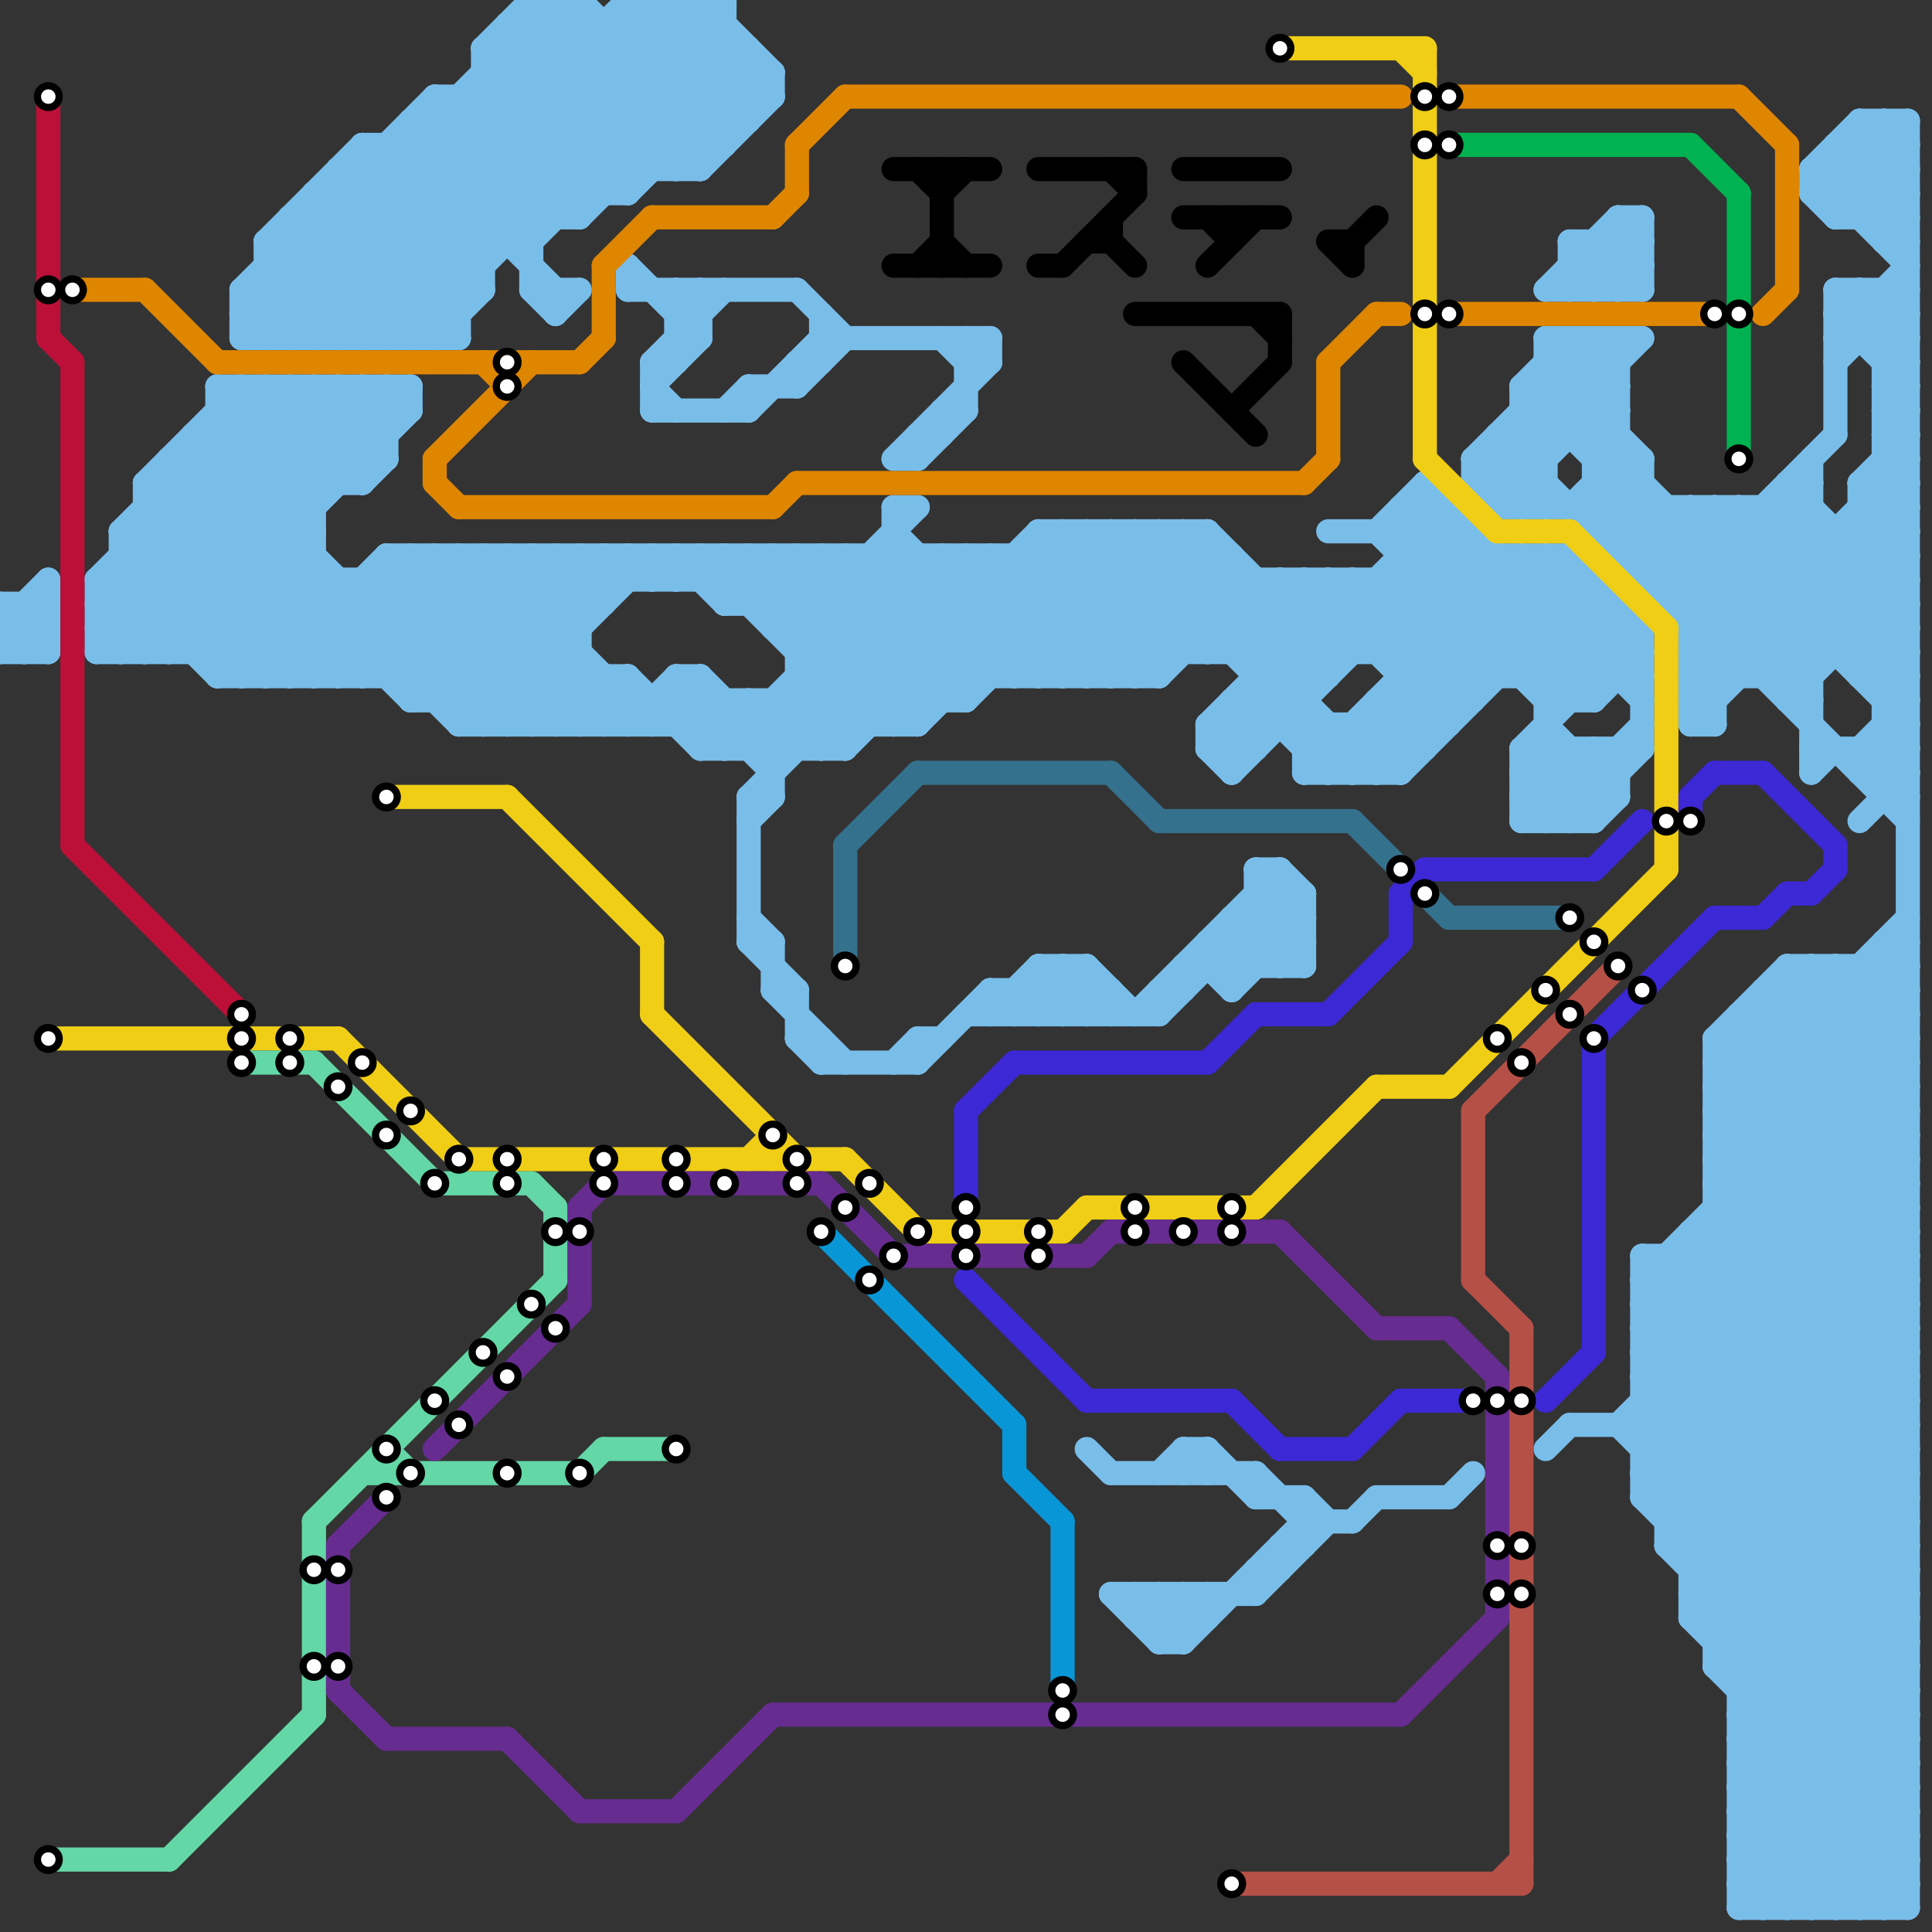
<svg version="1.1" xmlns="http://www.w3.org/2000/svg" viewBox="0 0 80 80">
<rect x="0" y="0" width="80" height="80" fill="#333333" stroke="none"/>
<style>text { font: 1px Helvetica; font-weight: 600; white-space: pre; dominant-baseline: central; } line { stroke-width: 1; fill: none; stroke-linecap: round; stroke-linejoin: round; } .c0 { stroke: #79bde9 } .c1 { stroke: #df8600 } .c2 { stroke: #bd1038 } .c3 { stroke: #f0ce15 } .c4 { stroke: #63d7a6 } .c5 { stroke: #662c90 } .c6 { stroke: #0896d7 } .c7 { stroke: #34718d } .c8 { stroke: #000000 } .c9 { stroke: #3c28d4 } .c10 { stroke: #b55047 } .c11 { stroke: #00b251 }</style><defs><g id="wm-xf"><circle r="1.2" fill="#000"/><circle r="0.9" fill="#fff"/><circle r="0.6" fill="#000"/><circle r="0.3" fill="#fff"/></g><g id="wm"><circle r="0.6" fill="#000"/><circle r="0.3" fill="#fff"/></g></defs><line class="c0" x1="77" y1="20" x2="79" y2="18"/><line class="c0" x1="28" y1="29" x2="30" y2="31"/><line class="c0" x1="69" y1="21" x2="69" y2="25"/><line class="c0" x1="49" y1="22" x2="55" y2="28"/><line class="c0" x1="77" y1="28" x2="79" y2="28"/><line class="c0" x1="46" y1="28" x2="51" y2="23"/><line class="c0" x1="71" y1="46" x2="79" y2="54"/><line class="c0" x1="18" y1="5" x2="22" y2="9"/><line class="c0" x1="62" y1="23" x2="62" y2="28"/><line class="c0" x1="32" y1="26" x2="35" y2="23"/><line class="c0" x1="71" y1="48" x2="79" y2="56"/><line class="c0" x1="77" y1="22" x2="79" y2="24"/><line class="c0" x1="70" y1="66" x2="79" y2="57"/><line class="c0" x1="1" y1="27" x2="2" y2="26"/><line class="c0" x1="78" y1="18" x2="79" y2="17"/><line class="c0" x1="62" y1="18" x2="72" y2="28"/><line class="c0" x1="70" y1="66" x2="79" y2="66"/><line class="c0" x1="69" y1="25" x2="79" y2="25"/><line class="c0" x1="64" y1="34" x2="68" y2="30"/><line class="c0" x1="14" y1="8" x2="19" y2="13"/><line class="c0" x1="22" y1="1" x2="28" y2="7"/><line class="c0" x1="58" y1="21" x2="58" y2="32"/><line class="c0" x1="70" y1="30" x2="71" y2="30"/><line class="c0" x1="31" y1="29" x2="33" y2="31"/><line class="c0" x1="31" y1="39" x2="33" y2="41"/><line class="c0" x1="10" y1="12" x2="20" y2="12"/><line class="c0" x1="67" y1="10" x2="68" y2="11"/><line class="c0" x1="51" y1="39" x2="52" y2="40"/><line class="c0" x1="48" y1="68" x2="50" y2="66"/><line class="c0" x1="57" y1="29" x2="61" y2="29"/><line class="c0" x1="46" y1="22" x2="56" y2="32"/><line class="c0" x1="64" y1="16" x2="75" y2="27"/><line class="c0" x1="31" y1="33" x2="31" y2="39"/><line class="c0" x1="68" y1="62" x2="79" y2="73"/><line class="c0" x1="5" y1="23" x2="10" y2="28"/><line class="c0" x1="45" y1="60" x2="46" y2="61"/><line class="c0" x1="24" y1="0" x2="24" y2="9"/><line class="c0" x1="67" y1="23" x2="79" y2="23"/><line class="c0" x1="12" y1="16" x2="15" y2="19"/><line class="c0" x1="77" y1="12" x2="79" y2="14"/><line class="c0" x1="0" y1="25" x2="2" y2="25"/><line class="c0" x1="26" y1="8" x2="31" y2="3"/><line class="c0" x1="74" y1="28" x2="79" y2="23"/><line class="c0" x1="52" y1="65" x2="52" y2="66"/><line class="c0" x1="71" y1="69" x2="79" y2="77"/><line class="c0" x1="19" y1="30" x2="26" y2="23"/><line class="c0" x1="41" y1="41" x2="46" y2="41"/><line class="c0" x1="73" y1="28" x2="79" y2="22"/><line class="c0" x1="58" y1="23" x2="65" y2="23"/><line class="c0" x1="52" y1="62" x2="54" y2="62"/><line class="c0" x1="74" y1="20" x2="74" y2="29"/><line class="c0" x1="77" y1="79" x2="79" y2="77"/><line class="c0" x1="72" y1="75" x2="76" y2="79"/><line class="c0" x1="66" y1="24" x2="66" y2="29"/><line class="c0" x1="12" y1="14" x2="26" y2="0"/><line class="c0" x1="45" y1="40" x2="47" y2="42"/><line class="c0" x1="76" y1="14" x2="79" y2="11"/><line class="c0" x1="71" y1="43" x2="79" y2="43"/><line class="c0" x1="71" y1="45" x2="79" y2="45"/><line class="c0" x1="63" y1="16" x2="75" y2="28"/><line class="c0" x1="14" y1="14" x2="28" y2="0"/><line class="c0" x1="33" y1="43" x2="34" y2="44"/><line class="c0" x1="40" y1="14" x2="40" y2="17"/><line class="c0" x1="43" y1="40" x2="45" y2="40"/><line class="c0" x1="66" y1="20" x2="75" y2="29"/><line class="c0" x1="65" y1="10" x2="65" y2="12"/><line class="c0" x1="40" y1="29" x2="47" y2="22"/><line class="c0" x1="68" y1="56" x2="79" y2="56"/><line class="c0" x1="74" y1="20" x2="75" y2="20"/><line class="c0" x1="28" y1="0" x2="28" y2="7"/><line class="c0" x1="68" y1="58" x2="79" y2="58"/><line class="c0" x1="51" y1="31" x2="60" y2="22"/><line class="c0" x1="66" y1="34" x2="67" y2="33"/><line class="c0" x1="13" y1="14" x2="27" y2="0"/><line class="c0" x1="9" y1="18" x2="13" y2="22"/><line class="c0" x1="77" y1="31" x2="79" y2="33"/><line class="c0" x1="39" y1="17" x2="40" y2="17"/><line class="c0" x1="78" y1="29" x2="79" y2="28"/><line class="c0" x1="50" y1="22" x2="55" y2="27"/><line class="c0" x1="27" y1="24" x2="28" y2="23"/><line class="c0" x1="71" y1="43" x2="74" y2="40"/><line class="c0" x1="22" y1="23" x2="24" y2="25"/><line class="c0" x1="37" y1="19" x2="38" y2="19"/><line class="c0" x1="78" y1="10" x2="79" y2="9"/><line class="c0" x1="37" y1="21" x2="38" y2="21"/><line class="c0" x1="10" y1="16" x2="10" y2="28"/><line class="c0" x1="68" y1="61" x2="79" y2="50"/><line class="c0" x1="63" y1="33" x2="67" y2="33"/><line class="c0" x1="57" y1="62" x2="60" y2="62"/><line class="c0" x1="52" y1="28" x2="55" y2="28"/><line class="c0" x1="47" y1="67" x2="50" y2="67"/><line class="c0" x1="17" y1="5" x2="22" y2="10"/><line class="c0" x1="38" y1="43" x2="39" y2="43"/><line class="c0" x1="73" y1="79" x2="79" y2="73"/><line class="c0" x1="66" y1="21" x2="68" y2="19"/><line class="c0" x1="36" y1="23" x2="41" y2="28"/><line class="c0" x1="34" y1="23" x2="40" y2="29"/><line class="c0" x1="46" y1="61" x2="52" y2="61"/><line class="c0" x1="72" y1="70" x2="79" y2="63"/><line class="c0" x1="28" y1="28" x2="29" y2="28"/><line class="c0" x1="53" y1="64" x2="53" y2="65"/><line class="c0" x1="76" y1="12" x2="79" y2="15"/><line class="c0" x1="73" y1="42" x2="79" y2="48"/><line class="c0" x1="64" y1="15" x2="68" y2="19"/><line class="c0" x1="52" y1="29" x2="55" y2="32"/><line class="c0" x1="32" y1="29" x2="34" y2="31"/><line class="c0" x1="4" y1="25" x2="6" y2="27"/><line class="c0" x1="6" y1="20" x2="14" y2="28"/><line class="c0" x1="63" y1="17" x2="64" y2="18"/><line class="c0" x1="12" y1="9" x2="17" y2="14"/><line class="c0" x1="71" y1="47" x2="79" y2="55"/><line class="c0" x1="23" y1="23" x2="23" y2="30"/><line class="c0" x1="61" y1="19" x2="66" y2="14"/><line class="c0" x1="6" y1="20" x2="15" y2="20"/><line class="c0" x1="53" y1="36" x2="54" y2="37"/><line class="c0" x1="71" y1="49" x2="79" y2="57"/><line class="c0" x1="16" y1="28" x2="21" y2="23"/><line class="c0" x1="61" y1="20" x2="62" y2="21"/><line class="c0" x1="45" y1="22" x2="50" y2="27"/><line class="c0" x1="14" y1="7" x2="19" y2="12"/><line class="c0" x1="20" y1="3" x2="32" y2="3"/><line class="c0" x1="43" y1="28" x2="49" y2="22"/><line class="c0" x1="18" y1="4" x2="23" y2="9"/><line class="c0" x1="24" y1="30" x2="26" y2="28"/><line class="c0" x1="26" y1="11" x2="29" y2="14"/><line class="c0" x1="26" y1="0" x2="26" y2="8"/><line class="c0" x1="70" y1="51" x2="70" y2="67"/><line class="c0" x1="29" y1="28" x2="32" y2="31"/><line class="c0" x1="72" y1="71" x2="79" y2="71"/><line class="c0" x1="67" y1="9" x2="68" y2="10"/><line class="c0" x1="72" y1="73" x2="79" y2="73"/><line class="c0" x1="13" y1="9" x2="18" y2="14"/><line class="c0" x1="52" y1="36" x2="52" y2="40"/><line class="c0" x1="4" y1="25" x2="13" y2="16"/><line class="c0" x1="63" y1="34" x2="66" y2="31"/><line class="c0" x1="17" y1="28" x2="22" y2="23"/><line class="c0" x1="68" y1="61" x2="79" y2="72"/><line class="c0" x1="11" y1="28" x2="16" y2="23"/><line class="c0" x1="75" y1="7" x2="79" y2="7"/><line class="c0" x1="37" y1="19" x2="41" y2="15"/><line class="c0" x1="68" y1="55" x2="79" y2="66"/><line class="c0" x1="19" y1="4" x2="24" y2="9"/><line class="c0" x1="48" y1="68" x2="49" y2="68"/><line class="c0" x1="15" y1="14" x2="29" y2="0"/><line class="c0" x1="65" y1="14" x2="67" y2="16"/><line class="c0" x1="66" y1="31" x2="66" y2="34"/><line class="c0" x1="52" y1="37" x2="54" y2="39"/><line class="c0" x1="64" y1="23" x2="68" y2="27"/><line class="c0" x1="29" y1="0" x2="29" y2="7"/><line class="c0" x1="75" y1="8" x2="78" y2="5"/><line class="c0" x1="15" y1="24" x2="15" y2="28"/><line class="c0" x1="42" y1="41" x2="42" y2="42"/><line class="c0" x1="13" y1="16" x2="16" y2="19"/><line class="c0" x1="47" y1="42" x2="53" y2="36"/><line class="c0" x1="44" y1="42" x2="45" y2="41"/><line class="c0" x1="69" y1="24" x2="72" y2="21"/><line class="c0" x1="27" y1="15" x2="30" y2="12"/><line class="c0" x1="33" y1="27" x2="68" y2="27"/><line class="c0" x1="76" y1="15" x2="79" y2="12"/><line class="c0" x1="77" y1="28" x2="79" y2="26"/><line class="c0" x1="44" y1="22" x2="44" y2="28"/><line class="c0" x1="56" y1="32" x2="68" y2="20"/><line class="c0" x1="71" y1="44" x2="79" y2="44"/><line class="c0" x1="63" y1="16" x2="63" y2="21"/><line class="c0" x1="50" y1="30" x2="50" y2="31"/><line class="c0" x1="49" y1="61" x2="50" y2="60"/><line class="c0" x1="9" y1="17" x2="13" y2="21"/><line class="c0" x1="49" y1="60" x2="49" y2="61"/><line class="c0" x1="19" y1="23" x2="19" y2="30"/><line class="c0" x1="78" y1="28" x2="79" y2="27"/><line class="c0" x1="64" y1="23" x2="64" y2="34"/><line class="c0" x1="45" y1="22" x2="45" y2="28"/><line class="c0" x1="78" y1="79" x2="79" y2="78"/><line class="c0" x1="48" y1="41" x2="49" y2="41"/><line class="c0" x1="75" y1="40" x2="75" y2="79"/><line class="c0" x1="58" y1="21" x2="60" y2="21"/><line class="c0" x1="1" y1="25" x2="1" y2="27"/><line class="c0" x1="42" y1="23" x2="47" y2="28"/><line class="c0" x1="38" y1="18" x2="38" y2="19"/><line class="c0" x1="44" y1="40" x2="44" y2="42"/><line class="c0" x1="16" y1="24" x2="22" y2="30"/><line class="c0" x1="28" y1="7" x2="32" y2="3"/><line class="c0" x1="72" y1="76" x2="79" y2="69"/><line class="c0" x1="76" y1="40" x2="79" y2="43"/><line class="c0" x1="49" y1="22" x2="49" y2="27"/><line class="c0" x1="72" y1="78" x2="79" y2="71"/><line class="c0" x1="77" y1="27" x2="79" y2="25"/><line class="c0" x1="5" y1="27" x2="16" y2="16"/><line class="c0" x1="73" y1="41" x2="79" y2="47"/><line class="c0" x1="37" y1="23" x2="42" y2="28"/><line class="c0" x1="29" y1="0" x2="32" y2="3"/><line class="c0" x1="22" y1="0" x2="29" y2="7"/><line class="c0" x1="69" y1="52" x2="69" y2="64"/><line class="c0" x1="50" y1="22" x2="50" y2="27"/><line class="c0" x1="72" y1="21" x2="72" y2="28"/><line class="c0" x1="6" y1="20" x2="10" y2="16"/><line class="c0" x1="31" y1="39" x2="32" y2="39"/><line class="c0" x1="53" y1="36" x2="53" y2="40"/><line class="c0" x1="42" y1="28" x2="48" y2="22"/><line class="c0" x1="63" y1="18" x2="64" y2="19"/><line class="c0" x1="27" y1="30" x2="29" y2="28"/><line class="c0" x1="31" y1="25" x2="33" y2="23"/><line class="c0" x1="54" y1="62" x2="55" y2="63"/><line class="c0" x1="70" y1="67" x2="79" y2="76"/><line class="c0" x1="5" y1="22" x2="11" y2="16"/><line class="c0" x1="77" y1="20" x2="77" y2="28"/><line class="c0" x1="11" y1="10" x2="22" y2="10"/><line class="c0" x1="18" y1="4" x2="18" y2="14"/><line class="c0" x1="70" y1="27" x2="79" y2="27"/><line class="c0" x1="25" y1="23" x2="26" y2="24"/><line class="c0" x1="44" y1="28" x2="50" y2="22"/><line class="c0" x1="50" y1="39" x2="50" y2="40"/><line class="c0" x1="78" y1="17" x2="79" y2="16"/><line class="c0" x1="54" y1="37" x2="54" y2="40"/><line class="c0" x1="78" y1="15" x2="79" y2="15"/><line class="c0" x1="6" y1="20" x2="6" y2="27"/><line class="c0" x1="29" y1="23" x2="29" y2="24"/><line class="c0" x1="14" y1="28" x2="19" y2="23"/><line class="c0" x1="63" y1="23" x2="68" y2="28"/><line class="c0" x1="71" y1="67" x2="79" y2="59"/><line class="c0" x1="72" y1="72" x2="79" y2="72"/><line class="c0" x1="32" y1="25" x2="34" y2="23"/><line class="c0" x1="71" y1="69" x2="79" y2="61"/><line class="c0" x1="72" y1="74" x2="79" y2="74"/><line class="c0" x1="69" y1="64" x2="79" y2="64"/><line class="c0" x1="5" y1="23" x2="13" y2="23"/><line class="c0" x1="65" y1="14" x2="65" y2="18"/><line class="c0" x1="67" y1="9" x2="67" y2="12"/><line class="c0" x1="22" y1="30" x2="24" y2="28"/><line class="c0" x1="30" y1="29" x2="30" y2="31"/><line class="c0" x1="47" y1="66" x2="49" y2="68"/><line class="c0" x1="25" y1="28" x2="25" y2="30"/><line class="c0" x1="15" y1="6" x2="15" y2="14"/><line class="c0" x1="49" y1="66" x2="50" y2="67"/><line class="c0" x1="70" y1="27" x2="71" y2="28"/><line class="c0" x1="68" y1="52" x2="79" y2="63"/><line class="c0" x1="77" y1="21" x2="79" y2="23"/><line class="c0" x1="45" y1="42" x2="46" y2="41"/><line class="c0" x1="67" y1="31" x2="67" y2="33"/><line class="c0" x1="58" y1="27" x2="62" y2="23"/><line class="c0" x1="63" y1="21" x2="64" y2="20"/><line class="c0" x1="68" y1="54" x2="79" y2="65"/><line class="c0" x1="78" y1="31" x2="79" y2="32"/><line class="c0" x1="17" y1="14" x2="30" y2="1"/><line class="c0" x1="49" y1="40" x2="49" y2="41"/><line class="c0" x1="53" y1="40" x2="54" y2="39"/><line class="c0" x1="11" y1="11" x2="14" y2="14"/><line class="c0" x1="12" y1="9" x2="12" y2="14"/><line class="c0" x1="32" y1="26" x2="68" y2="26"/><line class="c0" x1="68" y1="52" x2="68" y2="62"/><line class="c0" x1="65" y1="21" x2="67" y2="19"/><line class="c0" x1="33" y1="12" x2="35" y2="14"/><line class="c0" x1="22" y1="12" x2="23" y2="13"/><line class="c0" x1="47" y1="22" x2="47" y2="28"/><line class="c0" x1="79" y1="5" x2="79" y2="79"/><line class="c0" x1="26" y1="23" x2="26" y2="24"/><line class="c0" x1="71" y1="50" x2="79" y2="50"/><line class="c0" x1="78" y1="16" x2="79" y2="17"/><line class="c0" x1="50" y1="60" x2="50" y2="61"/><line class="c0" x1="6" y1="21" x2="13" y2="21"/><line class="c0" x1="70" y1="26" x2="79" y2="26"/><line class="c0" x1="20" y1="23" x2="20" y2="30"/><line class="c0" x1="77" y1="32" x2="79" y2="32"/><line class="c0" x1="73" y1="41" x2="73" y2="79"/><line class="c0" x1="22" y1="23" x2="22" y2="30"/><line class="c0" x1="54" y1="24" x2="54" y2="32"/><line class="c0" x1="65" y1="59" x2="79" y2="59"/><line class="c0" x1="48" y1="22" x2="48" y2="28"/><line class="c0" x1="64" y1="14" x2="64" y2="21"/><line class="c0" x1="66" y1="10" x2="68" y2="12"/><line class="c0" x1="61" y1="20" x2="64" y2="20"/><line class="c0" x1="10" y1="28" x2="14" y2="24"/><line class="c0" x1="73" y1="21" x2="79" y2="27"/><line class="c0" x1="55" y1="30" x2="55" y2="32"/><line class="c0" x1="54" y1="32" x2="63" y2="23"/><line class="c0" x1="50" y1="30" x2="60" y2="30"/><line class="c0" x1="0" y1="26" x2="2" y2="24"/><line class="c0" x1="64" y1="12" x2="68" y2="12"/><line class="c0" x1="68" y1="55" x2="79" y2="55"/><line class="c0" x1="4" y1="26" x2="24" y2="26"/><line class="c0" x1="64" y1="14" x2="68" y2="14"/><line class="c0" x1="38" y1="23" x2="38" y2="30"/><line class="c0" x1="62" y1="18" x2="67" y2="18"/><line class="c0" x1="76" y1="12" x2="76" y2="18"/><line class="c0" x1="26" y1="1" x2="30" y2="5"/><line class="c0" x1="23" y1="0" x2="29" y2="6"/><line class="c0" x1="72" y1="75" x2="79" y2="68"/><line class="c0" x1="72" y1="77" x2="79" y2="70"/><line class="c0" x1="0" y1="27" x2="2" y2="27"/><line class="c0" x1="24" y1="9" x2="31" y2="2"/><line class="c0" x1="72" y1="79" x2="79" y2="72"/><line class="c0" x1="30" y1="23" x2="37" y2="30"/><line class="c0" x1="77" y1="5" x2="79" y2="5"/><line class="c0" x1="17" y1="6" x2="23" y2="12"/><line class="c0" x1="19" y1="4" x2="19" y2="14"/><line class="c0" x1="28" y1="28" x2="32" y2="32"/><line class="c0" x1="72" y1="42" x2="79" y2="42"/><line class="c0" x1="71" y1="45" x2="76" y2="40"/><line class="c0" x1="69" y1="62" x2="79" y2="52"/><line class="c0" x1="69" y1="64" x2="79" y2="54"/><line class="c0" x1="39" y1="17" x2="39" y2="18"/><line class="c0" x1="46" y1="22" x2="46" y2="28"/><line class="c0" x1="35" y1="31" x2="44" y2="22"/><line class="c0" x1="9" y1="17" x2="17" y2="17"/><line class="c0" x1="65" y1="10" x2="68" y2="10"/><line class="c0" x1="50" y1="31" x2="67" y2="14"/><line class="c0" x1="56" y1="24" x2="56" y2="27"/><line class="c0" x1="67" y1="22" x2="68" y2="21"/><line class="c0" x1="68" y1="60" x2="79" y2="49"/><line class="c0" x1="29" y1="30" x2="30" y2="29"/><line class="c0" x1="42" y1="23" x2="42" y2="28"/><line class="c0" x1="31" y1="29" x2="31" y2="31"/><line class="c0" x1="70" y1="66" x2="79" y2="75"/><line class="c0" x1="64" y1="14" x2="67" y2="17"/><line class="c0" x1="48" y1="61" x2="49" y2="60"/><line class="c0" x1="28" y1="28" x2="28" y2="30"/><line class="c0" x1="57" y1="24" x2="57" y2="27"/><line class="c0" x1="11" y1="11" x2="20" y2="11"/><line class="c0" x1="78" y1="16" x2="79" y2="16"/><line class="c0" x1="38" y1="43" x2="38" y2="44"/><line class="c0" x1="64" y1="28" x2="71" y2="21"/><line class="c0" x1="66" y1="19" x2="67" y2="18"/><line class="c0" x1="28" y1="14" x2="29" y2="14"/><line class="c0" x1="32" y1="39" x2="32" y2="41"/><line class="c0" x1="77" y1="12" x2="77" y2="14"/><line class="c0" x1="71" y1="68" x2="79" y2="60"/><line class="c0" x1="69" y1="63" x2="79" y2="63"/><line class="c0" x1="57" y1="22" x2="64" y2="29"/><line class="c0" x1="15" y1="6" x2="30" y2="6"/><line class="c0" x1="27" y1="23" x2="27" y2="24"/><line class="c0" x1="77" y1="20" x2="79" y2="22"/><line class="c0" x1="34" y1="23" x2="34" y2="31"/><line class="c0" x1="76" y1="22" x2="76" y2="27"/><line class="c0" x1="70" y1="64" x2="79" y2="55"/><line class="c0" x1="11" y1="12" x2="13" y2="14"/><line class="c0" x1="78" y1="30" x2="79" y2="31"/><line class="c0" x1="34" y1="31" x2="43" y2="22"/><line class="c0" x1="9" y1="16" x2="17" y2="16"/><line class="c0" x1="45" y1="40" x2="45" y2="42"/><line class="c0" x1="51" y1="29" x2="54" y2="29"/><line class="c0" x1="74" y1="41" x2="79" y2="46"/><line class="c0" x1="58" y1="28" x2="68" y2="28"/><line class="c0" x1="63" y1="31" x2="68" y2="31"/><line class="c0" x1="17" y1="5" x2="31" y2="5"/><line class="c0" x1="52" y1="36" x2="54" y2="38"/><line class="c0" x1="4" y1="24" x2="4" y2="27"/><line class="c0" x1="13" y1="16" x2="13" y2="28"/><line class="c0" x1="63" y1="23" x2="63" y2="28"/><line class="c0" x1="16" y1="16" x2="17" y2="17"/><line class="c0" x1="63" y1="16" x2="65" y2="14"/><line class="c0" x1="64" y1="31" x2="66" y2="33"/><line class="c0" x1="52" y1="61" x2="52" y2="62"/><line class="c0" x1="61" y1="19" x2="64" y2="19"/><line class="c0" x1="77" y1="31" x2="77" y2="32"/><line class="c0" x1="28" y1="0" x2="32" y2="4"/><line class="c0" x1="75" y1="79" x2="79" y2="75"/><line class="c0" x1="76" y1="6" x2="79" y2="6"/><line class="c0" x1="27" y1="16" x2="29" y2="14"/><line class="c0" x1="0" y1="26" x2="1" y2="27"/><line class="c0" x1="31" y1="23" x2="38" y2="30"/><line class="c0" x1="74" y1="40" x2="79" y2="45"/><line class="c0" x1="17" y1="16" x2="17" y2="17"/><line class="c0" x1="38" y1="19" x2="40" y2="17"/><line class="c0" x1="56" y1="63" x2="57" y2="62"/><line class="c0" x1="55" y1="24" x2="55" y2="28"/><line class="c0" x1="68" y1="52" x2="79" y2="52"/><line class="c0" x1="69" y1="52" x2="79" y2="62"/><line class="c0" x1="68" y1="54" x2="79" y2="54"/><line class="c0" x1="70" y1="21" x2="70" y2="30"/><line class="c0" x1="74" y1="21" x2="79" y2="26"/><line class="c0" x1="56" y1="30" x2="58" y2="32"/><line class="c0" x1="21" y1="2" x2="26" y2="7"/><line class="c0" x1="47" y1="67" x2="48" y2="66"/><line class="c0" x1="59" y1="20" x2="68" y2="29"/><line class="c0" x1="62" y1="20" x2="68" y2="14"/><line class="c0" x1="74" y1="40" x2="74" y2="79"/><line class="c0" x1="7" y1="20" x2="15" y2="28"/><line class="c0" x1="26" y1="12" x2="33" y2="12"/><line class="c0" x1="76" y1="79" x2="79" y2="76"/><line class="c0" x1="58" y1="22" x2="65" y2="29"/><line class="c0" x1="44" y1="22" x2="49" y2="27"/><line class="c0" x1="51" y1="38" x2="54" y2="38"/><line class="c0" x1="10" y1="13" x2="11" y2="14"/><line class="c0" x1="76" y1="40" x2="76" y2="79"/><line class="c0" x1="18" y1="29" x2="24" y2="23"/><line class="c0" x1="69" y1="63" x2="79" y2="53"/><line class="c0" x1="68" y1="57" x2="79" y2="46"/><line class="c0" x1="65" y1="11" x2="68" y2="11"/><line class="c0" x1="68" y1="59" x2="79" y2="48"/><line class="c0" x1="13" y1="8" x2="26" y2="8"/><line class="c0" x1="43" y1="22" x2="50" y2="22"/><line class="c0" x1="49" y1="66" x2="49" y2="68"/><line class="c0" x1="74" y1="40" x2="79" y2="40"/><line class="c0" x1="63" y1="33" x2="65" y2="31"/><line class="c0" x1="72" y1="74" x2="77" y2="79"/><line class="c0" x1="33" y1="15" x2="33" y2="16"/><line class="c0" x1="74" y1="29" x2="75" y2="29"/><line class="c0" x1="77" y1="40" x2="77" y2="79"/><line class="c0" x1="39" y1="14" x2="40" y2="15"/><line class="c0" x1="19" y1="29" x2="25" y2="23"/><line class="c0" x1="68" y1="53" x2="79" y2="53"/><line class="c0" x1="68" y1="23" x2="70" y2="21"/><line class="c0" x1="68" y1="26" x2="68" y2="31"/><line class="c0" x1="77" y1="9" x2="79" y2="7"/><line class="c0" x1="57" y1="24" x2="61" y2="28"/><line class="c0" x1="72" y1="77" x2="74" y2="79"/><line class="c0" x1="75" y1="8" x2="76" y2="9"/><line class="c0" x1="30" y1="25" x2="32" y2="23"/><line class="c0" x1="60" y1="21" x2="60" y2="30"/><line class="c0" x1="10" y1="16" x2="14" y2="20"/><line class="c0" x1="32" y1="31" x2="40" y2="23"/><line class="c0" x1="41" y1="41" x2="42" y2="42"/><line class="c0" x1="78" y1="40" x2="79" y2="41"/><line class="c0" x1="72" y1="78" x2="73" y2="79"/><line class="c0" x1="55" y1="22" x2="61" y2="22"/><line class="c0" x1="33" y1="43" x2="34" y2="43"/><line class="c0" x1="52" y1="65" x2="53" y2="65"/><line class="c0" x1="71" y1="43" x2="79" y2="51"/><line class="c0" x1="71" y1="45" x2="79" y2="53"/><line class="c0" x1="10" y1="13" x2="19" y2="13"/><line class="c0" x1="70" y1="28" x2="75" y2="28"/><line class="c0" x1="49" y1="68" x2="54" y2="63"/><line class="c0" x1="30" y1="0" x2="30" y2="6"/><line class="c0" x1="4" y1="24" x2="7" y2="27"/><line class="c0" x1="50" y1="31" x2="51" y2="32"/><line class="c0" x1="34" y1="13" x2="34" y2="15"/><line class="c0" x1="20" y1="30" x2="27" y2="23"/><line class="c0" x1="48" y1="66" x2="49" y2="67"/><line class="c0" x1="74" y1="20" x2="79" y2="25"/><line class="c0" x1="5" y1="22" x2="13" y2="22"/><line class="c0" x1="25" y1="23" x2="25" y2="25"/><line class="c0" x1="54" y1="32" x2="58" y2="32"/><line class="c0" x1="16" y1="6" x2="16" y2="14"/><line class="c0" x1="68" y1="57" x2="79" y2="68"/><line class="c0" x1="68" y1="59" x2="79" y2="70"/><line class="c0" x1="5" y1="22" x2="5" y2="27"/><line class="c0" x1="28" y1="23" x2="30" y2="25"/><line class="c0" x1="51" y1="30" x2="52" y2="31"/><line class="c0" x1="58" y1="21" x2="66" y2="29"/><line class="c0" x1="68" y1="24" x2="79" y2="24"/><line class="c0" x1="21" y1="1" x2="21" y2="10"/><line class="c0" x1="26" y1="28" x2="26" y2="30"/><line class="c0" x1="8" y1="18" x2="20" y2="30"/><line class="c0" x1="16" y1="23" x2="51" y2="23"/><line class="c0" x1="21" y1="30" x2="24" y2="27"/><line class="c0" x1="22" y1="10" x2="30" y2="2"/><line class="c0" x1="16" y1="16" x2="16" y2="19"/><line class="c0" x1="65" y1="10" x2="67" y2="12"/><line class="c0" x1="4" y1="24" x2="12" y2="16"/><line class="c0" x1="76" y1="14" x2="79" y2="14"/><line class="c0" x1="8" y1="19" x2="19" y2="30"/><line class="c0" x1="26" y1="0" x2="30" y2="0"/><line class="c0" x1="9" y1="28" x2="26" y2="28"/><line class="c0" x1="7" y1="19" x2="7" y2="27"/><line class="c0" x1="71" y1="21" x2="71" y2="30"/><line class="c0" x1="75" y1="7" x2="79" y2="11"/><line class="c0" x1="13" y1="8" x2="13" y2="14"/><line class="c0" x1="52" y1="36" x2="53" y2="36"/><line class="c0" x1="54" y1="31" x2="55" y2="30"/><line class="c0" x1="61" y1="19" x2="63" y2="21"/><line class="c0" x1="26" y1="28" x2="29" y2="31"/><line class="c0" x1="76" y1="9" x2="79" y2="6"/><line class="c0" x1="47" y1="28" x2="51" y2="24"/><line class="c0" x1="68" y1="62" x2="79" y2="62"/><line class="c0" x1="66" y1="20" x2="68" y2="20"/><line class="c0" x1="26" y1="11" x2="26" y2="12"/><line class="c0" x1="68" y1="19" x2="68" y2="24"/><line class="c0" x1="60" y1="62" x2="61" y2="61"/><line class="c0" x1="49" y1="40" x2="54" y2="40"/><line class="c0" x1="10" y1="14" x2="24" y2="0"/><line class="c0" x1="25" y1="1" x2="25" y2="8"/><line class="c0" x1="77" y1="20" x2="79" y2="20"/><line class="c0" x1="66" y1="10" x2="66" y2="12"/><line class="c0" x1="17" y1="29" x2="23" y2="23"/><line class="c0" x1="2" y1="24" x2="2" y2="27"/><line class="c0" x1="58" y1="32" x2="69" y2="21"/><line class="c0" x1="48" y1="28" x2="52" y2="24"/><line class="c0" x1="40" y1="15" x2="41" y2="15"/><line class="c0" x1="71" y1="46" x2="79" y2="38"/><line class="c0" x1="71" y1="48" x2="79" y2="40"/><line class="c0" x1="63" y1="33" x2="64" y2="34"/><line class="c0" x1="67" y1="9" x2="68" y2="9"/><line class="c0" x1="38" y1="30" x2="46" y2="22"/><line class="c0" x1="11" y1="14" x2="24" y2="1"/><line class="c0" x1="11" y1="10" x2="11" y2="14"/><line class="c0" x1="78" y1="18" x2="79" y2="19"/><line class="c0" x1="50" y1="27" x2="53" y2="24"/><line class="c0" x1="29" y1="7" x2="32" y2="4"/><line class="c0" x1="71" y1="21" x2="79" y2="29"/><line class="c0" x1="20" y1="3" x2="25" y2="8"/><line class="c0" x1="58" y1="24" x2="62" y2="28"/><line class="c0" x1="65" y1="12" x2="68" y2="9"/><line class="c0" x1="68" y1="56" x2="79" y2="45"/><line class="c0" x1="57" y1="22" x2="59" y2="20"/><line class="c0" x1="76" y1="8" x2="79" y2="5"/><line class="c0" x1="48" y1="22" x2="54" y2="28"/><line class="c0" x1="4" y1="25" x2="25" y2="25"/><line class="c0" x1="58" y1="29" x2="59" y2="30"/><line class="c0" x1="75" y1="7" x2="75" y2="8"/><line class="c0" x1="68" y1="9" x2="68" y2="12"/><line class="c0" x1="14" y1="16" x2="14" y2="20"/><line class="c0" x1="27" y1="16" x2="28" y2="17"/><line class="c0" x1="15" y1="7" x2="20" y2="12"/><line class="c0" x1="50" y1="60" x2="52" y2="62"/><line class="c0" x1="32" y1="23" x2="38" y2="29"/><line class="c0" x1="0" y1="25" x2="2" y2="27"/><line class="c0" x1="18" y1="23" x2="18" y2="29"/><line class="c0" x1="33" y1="29" x2="35" y2="31"/><line class="c0" x1="42" y1="41" x2="43" y2="42"/><line class="c0" x1="78" y1="39" x2="79" y2="40"/><line class="c0" x1="66" y1="22" x2="79" y2="22"/><line class="c0" x1="17" y1="23" x2="17" y2="29"/><line class="c0" x1="71" y1="44" x2="79" y2="52"/><line class="c0" x1="42" y1="42" x2="44" y2="40"/><line class="c0" x1="27" y1="17" x2="31" y2="17"/><line class="c0" x1="12" y1="28" x2="17" y2="23"/><line class="c0" x1="57" y1="30" x2="58" y2="31"/><line class="c0" x1="67" y1="12" x2="68" y2="11"/><line class="c0" x1="21" y1="1" x2="27" y2="7"/><line class="c0" x1="63" y1="34" x2="66" y2="34"/><line class="c0" x1="53" y1="24" x2="56" y2="27"/><line class="c0" x1="50" y1="30" x2="51" y2="31"/><line class="c0" x1="11" y1="10" x2="15" y2="6"/><line class="c0" x1="43" y1="22" x2="48" y2="27"/><line class="c0" x1="28" y1="13" x2="29" y2="13"/><line class="c0" x1="72" y1="70" x2="79" y2="70"/><line class="c0" x1="43" y1="40" x2="45" y2="42"/><line class="c0" x1="49" y1="60" x2="50" y2="61"/><line class="c0" x1="10" y1="12" x2="12" y2="14"/><line class="c0" x1="13" y1="28" x2="18" y2="23"/><line class="c0" x1="68" y1="56" x2="79" y2="67"/><line class="c0" x1="68" y1="58" x2="79" y2="69"/><line class="c0" x1="51" y1="38" x2="53" y2="40"/><line class="c0" x1="51" y1="29" x2="52" y2="30"/><line class="c0" x1="65" y1="11" x2="66" y2="12"/><line class="c0" x1="77" y1="5" x2="77" y2="9"/><line class="c0" x1="15" y1="6" x2="20" y2="11"/><line class="c0" x1="8" y1="18" x2="16" y2="18"/><line class="c0" x1="17" y1="5" x2="17" y2="14"/><line class="c0" x1="15" y1="28" x2="20" y2="23"/><line class="c0" x1="25" y1="30" x2="26" y2="29"/><line class="c0" x1="77" y1="6" x2="79" y2="8"/><line class="c0" x1="28" y1="24" x2="29" y2="23"/><line class="c0" x1="16" y1="14" x2="30" y2="0"/><line class="c0" x1="76" y1="13" x2="79" y2="13"/><line class="c0" x1="72" y1="73" x2="78" y2="79"/><line class="c0" x1="23" y1="0" x2="23" y2="9"/><line class="c0" x1="78" y1="12" x2="79" y2="13"/><line class="c0" x1="71" y1="46" x2="79" y2="46"/><line class="c0" x1="63" y1="17" x2="67" y2="17"/><line class="c0" x1="71" y1="48" x2="79" y2="48"/><line class="c0" x1="17" y1="29" x2="40" y2="29"/><line class="c0" x1="30" y1="24" x2="31" y2="23"/><line class="c0" x1="28" y1="12" x2="29" y2="13"/><line class="c0" x1="65" y1="34" x2="68" y2="31"/><line class="c0" x1="72" y1="71" x2="79" y2="78"/><line class="c0" x1="34" y1="14" x2="41" y2="14"/><line class="c0" x1="27" y1="0" x2="27" y2="7"/><line class="c0" x1="33" y1="23" x2="39" y2="29"/><line class="c0" x1="68" y1="61" x2="79" y2="61"/><line class="c0" x1="29" y1="24" x2="30" y2="23"/><line class="c0" x1="10" y1="14" x2="19" y2="14"/><line class="c0" x1="66" y1="19" x2="68" y2="19"/><line class="c0" x1="26" y1="23" x2="27" y2="24"/><line class="c0" x1="22" y1="0" x2="22" y2="12"/><line class="c0" x1="70" y1="28" x2="71" y2="29"/><line class="c0" x1="38" y1="18" x2="39" y2="18"/><line class="c0" x1="59" y1="20" x2="59" y2="31"/><line class="c0" x1="33" y1="41" x2="33" y2="43"/><line class="c0" x1="72" y1="42" x2="72" y2="79"/><line class="c0" x1="38" y1="44" x2="41" y2="41"/><line class="c0" x1="27" y1="0" x2="31" y2="4"/><line class="c0" x1="65" y1="31" x2="65" y2="34"/><line class="c0" x1="65" y1="23" x2="68" y2="26"/><line class="c0" x1="41" y1="14" x2="41" y2="15"/><line class="c0" x1="33" y1="26" x2="38" y2="21"/><line class="c0" x1="52" y1="37" x2="54" y2="37"/><line class="c0" x1="71" y1="47" x2="79" y2="39"/><line class="c0" x1="78" y1="15" x2="79" y2="14"/><line class="c0" x1="16" y1="23" x2="16" y2="28"/><line class="c0" x1="71" y1="49" x2="79" y2="41"/><line class="c0" x1="47" y1="66" x2="47" y2="67"/><line class="c0" x1="73" y1="41" x2="79" y2="41"/><line class="c0" x1="70" y1="51" x2="79" y2="51"/><line class="c0" x1="27" y1="15" x2="27" y2="17"/><line class="c0" x1="71" y1="69" x2="79" y2="69"/><line class="c0" x1="9" y1="28" x2="13" y2="24"/><line class="c0" x1="51" y1="40" x2="54" y2="37"/><line class="c0" x1="50" y1="39" x2="51" y2="40"/><line class="c0" x1="4" y1="27" x2="15" y2="16"/><line class="c0" x1="18" y1="14" x2="20" y2="12"/><line class="c0" x1="78" y1="33" x2="79" y2="33"/><line class="c0" x1="72" y1="71" x2="79" y2="64"/><line class="c0" x1="40" y1="23" x2="45" y2="28"/><line class="c0" x1="72" y1="73" x2="79" y2="66"/><line class="c0" x1="46" y1="66" x2="52" y2="66"/><line class="c0" x1="29" y1="31" x2="31" y2="29"/><line class="c0" x1="64" y1="15" x2="67" y2="15"/><line class="c0" x1="24" y1="23" x2="25" y2="24"/><line class="c0" x1="66" y1="14" x2="67" y2="15"/><line class="c0" x1="71" y1="50" x2="79" y2="58"/><line class="c0" x1="75" y1="31" x2="79" y2="31"/><line class="c0" x1="35" y1="23" x2="40" y2="28"/><line class="c0" x1="49" y1="60" x2="50" y2="60"/><line class="c0" x1="76" y1="6" x2="76" y2="9"/><line class="c0" x1="5" y1="22" x2="11" y2="28"/><line class="c0" x1="72" y1="76" x2="75" y2="79"/><line class="c0" x1="33" y1="28" x2="35" y2="30"/><line class="c0" x1="62" y1="19" x2="64" y2="21"/><line class="c0" x1="52" y1="66" x2="55" y2="63"/><line class="c0" x1="20" y1="2" x2="20" y2="12"/><line class="c0" x1="71" y1="44" x2="75" y2="40"/><line class="c0" x1="1" y1="25" x2="2" y2="26"/><line class="c0" x1="50" y1="40" x2="51" y2="41"/><line class="c0" x1="72" y1="76" x2="79" y2="76"/><line class="c0" x1="72" y1="78" x2="79" y2="78"/><line class="c0" x1="23" y1="13" x2="24" y2="12"/><line class="c0" x1="6" y1="22" x2="12" y2="28"/><line class="c0" x1="78" y1="10" x2="79" y2="10"/><line class="c0" x1="63" y1="32" x2="65" y2="34"/><line class="c0" x1="78" y1="5" x2="78" y2="10"/><line class="c0" x1="32" y1="41" x2="33" y2="41"/><line class="c0" x1="6" y1="27" x2="17" y2="16"/><line class="c0" x1="52" y1="27" x2="55" y2="24"/><line class="c0" x1="20" y1="4" x2="24" y2="8"/><line class="c0" x1="72" y1="43" x2="79" y2="50"/><line class="c0" x1="23" y1="30" x2="25" y2="28"/><line class="c0" x1="22" y1="12" x2="24" y2="12"/><line class="c0" x1="31" y1="16" x2="31" y2="17"/><line class="c0" x1="48" y1="41" x2="48" y2="42"/><line class="c0" x1="63" y1="28" x2="66" y2="25"/><line class="c0" x1="51" y1="23" x2="51" y2="27"/><line class="c0" x1="16" y1="23" x2="23" y2="30"/><line class="c0" x1="12" y1="9" x2="24" y2="9"/><line class="c0" x1="27" y1="23" x2="28" y2="24"/><line class="c0" x1="56" y1="24" x2="61" y2="29"/><line class="c0" x1="63" y1="31" x2="63" y2="34"/><line class="c0" x1="40" y1="23" x2="40" y2="29"/><line class="c0" x1="77" y1="31" x2="79" y2="29"/><line class="c0" x1="18" y1="23" x2="25" y2="30"/><line class="c0" x1="31" y1="17" x2="34" y2="14"/><line class="c0" x1="37" y1="22" x2="43" y2="28"/><line class="c0" x1="63" y1="16" x2="67" y2="16"/><line class="c0" x1="71" y1="47" x2="79" y2="47"/><line class="c0" x1="66" y1="21" x2="79" y2="34"/><line class="c0" x1="71" y1="49" x2="79" y2="49"/><line class="c0" x1="70" y1="21" x2="79" y2="30"/><line class="c0" x1="21" y1="23" x2="21" y2="30"/><line class="c0" x1="56" y1="30" x2="56" y2="32"/><line class="c0" x1="14" y1="24" x2="14" y2="28"/><line class="c0" x1="46" y1="66" x2="48" y2="68"/><line class="c0" x1="7" y1="19" x2="16" y2="19"/><line class="c0" x1="72" y1="72" x2="79" y2="79"/><line class="c0" x1="7" y1="27" x2="17" y2="17"/><line class="c0" x1="77" y1="21" x2="79" y2="21"/><line class="c0" x1="78" y1="12" x2="78" y2="33"/><line class="c0" x1="55" y1="32" x2="64" y2="23"/><line class="c0" x1="67" y1="25" x2="67" y2="28"/><line class="c0" x1="76" y1="13" x2="79" y2="16"/><line class="c0" x1="76" y1="7" x2="79" y2="10"/><line class="c0" x1="52" y1="61" x2="54" y2="63"/><line class="c0" x1="37" y1="21" x2="37" y2="30"/><line class="c0" x1="54" y1="62" x2="54" y2="64"/><line class="c0" x1="4" y1="26" x2="14" y2="16"/><line class="c0" x1="7" y1="19" x2="17" y2="29"/><line class="c0" x1="4" y1="24" x2="66" y2="24"/><line class="c0" x1="66" y1="14" x2="66" y2="22"/><line class="c0" x1="12" y1="10" x2="16" y2="14"/><line class="c0" x1="29" y1="23" x2="36" y2="30"/><line class="c0" x1="41" y1="23" x2="46" y2="28"/><line class="c0" x1="57" y1="29" x2="59" y2="31"/><line class="c0" x1="46" y1="41" x2="46" y2="42"/><line class="c0" x1="75" y1="32" x2="76" y2="31"/><line class="c0" x1="78" y1="14" x2="79" y2="13"/><line class="c0" x1="67" y1="14" x2="67" y2="23"/><line class="c0" x1="78" y1="16" x2="79" y2="15"/><line class="c0" x1="43" y1="23" x2="48" y2="28"/><line class="c0" x1="6" y1="21" x2="13" y2="28"/><line class="c0" x1="75" y1="19" x2="75" y2="32"/><line class="c0" x1="71" y1="68" x2="79" y2="68"/><line class="c0" x1="51" y1="41" x2="54" y2="38"/><line class="c0" x1="77" y1="32" x2="79" y2="30"/><line class="c0" x1="54" y1="63" x2="56" y2="63"/><line class="c0" x1="34" y1="44" x2="38" y2="44"/><line class="c0" x1="78" y1="30" x2="79" y2="30"/><line class="c0" x1="78" y1="17" x2="79" y2="18"/><line class="c0" x1="33" y1="27" x2="37" y2="23"/><line class="c0" x1="72" y1="72" x2="79" y2="65"/><line class="c0" x1="51" y1="29" x2="51" y2="32"/><line class="c0" x1="72" y1="74" x2="79" y2="67"/><line class="c0" x1="36" y1="23" x2="36" y2="30"/><line class="c0" x1="40" y1="42" x2="48" y2="42"/><line class="c0" x1="13" y1="8" x2="19" y2="14"/><line class="c0" x1="72" y1="21" x2="79" y2="28"/><line class="c0" x1="43" y1="22" x2="43" y2="28"/><line class="c0" x1="64" y1="12" x2="67" y2="9"/><line class="c0" x1="71" y1="51" x2="79" y2="59"/><line class="c0" x1="57" y1="32" x2="65" y2="24"/><line class="c0" x1="31" y1="2" x2="31" y2="5"/><line class="c0" x1="28" y1="12" x2="28" y2="15"/><line class="c0" x1="68" y1="55" x2="79" y2="44"/><line class="c0" x1="53" y1="64" x2="54" y2="64"/><line class="c0" x1="14" y1="7" x2="14" y2="14"/><line class="c0" x1="41" y1="41" x2="41" y2="42"/><line class="c0" x1="27" y1="15" x2="28" y2="15"/><line class="c0" x1="72" y1="75" x2="79" y2="75"/><line class="c0" x1="0" y1="27" x2="2" y2="25"/><line class="c0" x1="72" y1="77" x2="79" y2="77"/><line class="c0" x1="72" y1="79" x2="79" y2="79"/><line class="c0" x1="18" y1="4" x2="32" y2="4"/><line class="c0" x1="26" y1="30" x2="28" y2="28"/><line class="c0" x1="17" y1="23" x2="24" y2="30"/><line class="c0" x1="24" y1="0" x2="30" y2="6"/><line class="c0" x1="14" y1="16" x2="16" y2="18"/><line class="c0" x1="21" y1="1" x2="30" y2="1"/><line class="c0" x1="31" y1="34" x2="32" y2="33"/><line class="c0" x1="34" y1="43" x2="34" y2="44"/><line class="c0" x1="72" y1="42" x2="79" y2="49"/><line class="c0" x1="66" y1="18" x2="67" y2="17"/><line class="c0" x1="0" y1="25" x2="0" y2="27"/><line class="c0" x1="19" y1="23" x2="26" y2="30"/><line class="c0" x1="41" y1="42" x2="43" y2="40"/><line class="c0" x1="75" y1="7" x2="77" y2="5"/><line class="c0" x1="30" y1="23" x2="30" y2="25"/><line class="c0" x1="28" y1="23" x2="28" y2="24"/><line class="c0" x1="78" y1="9" x2="79" y2="8"/><line class="c0" x1="43" y1="41" x2="44" y2="42"/><line class="c0" x1="63" y1="31" x2="66" y2="34"/><line class="c0" x1="62" y1="21" x2="75" y2="21"/><line class="c0" x1="14" y1="7" x2="29" y2="7"/><line class="c0" x1="43" y1="42" x2="45" y2="40"/><line class="c0" x1="78" y1="19" x2="79" y2="20"/><line class="c0" x1="67" y1="59" x2="79" y2="71"/><line class="c0" x1="57" y1="27" x2="61" y2="23"/><line class="c0" x1="0" y1="26" x2="2" y2="26"/><line class="c0" x1="24" y1="23" x2="24" y2="30"/><line class="c0" x1="20" y1="23" x2="27" y2="30"/><line class="c0" x1="70" y1="27" x2="75" y2="22"/><line class="c0" x1="64" y1="30" x2="67" y2="33"/><line class="c0" x1="31" y1="23" x2="31" y2="25"/><line class="c0" x1="51" y1="38" x2="51" y2="41"/><line class="c0" x1="50" y1="39" x2="54" y2="39"/><line class="c0" x1="52" y1="24" x2="52" y2="31"/><line class="c0" x1="66" y1="12" x2="68" y2="10"/><line class="c0" x1="31" y1="33" x2="32" y2="33"/><line class="c0" x1="61" y1="19" x2="61" y2="20"/><line class="c0" x1="77" y1="34" x2="79" y2="32"/><line class="c0" x1="43" y1="40" x2="43" y2="42"/><line class="c0" x1="71" y1="43" x2="71" y2="69"/><line class="c0" x1="32" y1="41" x2="35" y2="44"/><line class="c0" x1="58" y1="22" x2="59" y2="21"/><line class="c0" x1="10" y1="12" x2="10" y2="14"/><line class="c0" x1="37" y1="30" x2="45" y2="22"/><line class="c0" x1="64" y1="29" x2="67" y2="26"/><line class="c0" x1="77" y1="5" x2="79" y2="7"/><line class="c0" x1="76" y1="6" x2="79" y2="9"/><line class="c0" x1="78" y1="17" x2="79" y2="17"/><line class="c0" x1="76" y1="12" x2="79" y2="12"/><line class="c0" x1="48" y1="42" x2="53" y2="37"/><line class="c0" x1="78" y1="32" x2="79" y2="31"/><line class="c0" x1="28" y1="30" x2="29" y2="29"/><line class="c0" x1="9" y1="16" x2="9" y2="28"/><line class="c0" x1="21" y1="23" x2="24" y2="26"/><line class="c0" x1="48" y1="67" x2="49" y2="66"/><line class="c0" x1="23" y1="23" x2="25" y2="25"/><line class="c0" x1="4" y1="27" x2="24" y2="27"/><line class="c0" x1="69" y1="64" x2="79" y2="74"/><line class="c0" x1="70" y1="52" x2="79" y2="61"/><line class="c0" x1="68" y1="60" x2="79" y2="60"/><line class="c0" x1="31" y1="16" x2="33" y2="16"/><line class="c0" x1="32" y1="23" x2="32" y2="26"/><line class="c0" x1="70" y1="26" x2="75" y2="21"/><line class="c0" x1="11" y1="16" x2="11" y2="28"/><line class="c0" x1="30" y1="25" x2="67" y2="25"/><line class="c0" x1="64" y1="29" x2="66" y2="29"/><line class="c0" x1="10" y1="12" x2="18" y2="4"/><line class="c0" x1="27" y1="29" x2="27" y2="30"/><line class="c0" x1="26" y1="0" x2="31" y2="5"/><line class="c0" x1="55" y1="24" x2="60" y2="29"/><line class="c0" x1="22" y1="0" x2="24" y2="0"/><line class="c0" x1="10" y1="13" x2="23" y2="0"/><line class="c0" x1="54" y1="31" x2="59" y2="31"/><line class="c0" x1="15" y1="24" x2="21" y2="30"/><line class="c0" x1="33" y1="16" x2="35" y2="14"/><line class="c0" x1="15" y1="20" x2="16" y2="19"/><line class="c0" x1="33" y1="15" x2="34" y2="15"/><line class="c0" x1="41" y1="23" x2="41" y2="28"/><line class="c0" x1="31" y1="33" x2="41" y2="23"/><line class="c0" x1="66" y1="29" x2="68" y2="27"/><line class="c0" x1="20" y1="2" x2="31" y2="2"/><line class="c0" x1="39" y1="23" x2="44" y2="28"/><line class="c0" x1="30" y1="31" x2="38" y2="23"/><line class="c0" x1="70" y1="29" x2="79" y2="20"/><line class="c0" x1="68" y1="54" x2="79" y2="43"/><line class="c0" x1="78" y1="19" x2="79" y2="19"/><line class="c0" x1="40" y1="14" x2="41" y2="15"/><line class="c0" x1="20" y1="2" x2="26" y2="8"/><line class="c0" x1="70" y1="65" x2="79" y2="56"/><line class="c0" x1="70" y1="29" x2="71" y2="30"/><line class="c0" x1="70" y1="67" x2="79" y2="58"/><line class="c0" x1="70" y1="65" x2="79" y2="65"/><line class="c0" x1="70" y1="67" x2="79" y2="67"/><line class="c0" x1="11" y1="16" x2="15" y2="20"/><line class="c0" x1="33" y1="28" x2="48" y2="28"/><line class="c0" x1="8" y1="27" x2="13" y2="22"/><line class="c0" x1="75" y1="40" x2="79" y2="44"/><line class="c0" x1="45" y1="28" x2="50" y2="23"/><line class="c0" x1="53" y1="24" x2="53" y2="30"/><line class="c0" x1="32" y1="3" x2="32" y2="4"/><line class="c0" x1="70" y1="28" x2="79" y2="19"/><line class="c0" x1="40" y1="15" x2="41" y2="14"/><line class="c0" x1="70" y1="30" x2="79" y2="21"/><line class="c0" x1="33" y1="23" x2="33" y2="31"/><line class="c0" x1="78" y1="39" x2="78" y2="79"/><line class="c0" x1="51" y1="27" x2="54" y2="24"/><line class="c0" x1="68" y1="53" x2="79" y2="42"/><line class="c0" x1="76" y1="13" x2="77" y2="12"/><line class="c0" x1="50" y1="66" x2="50" y2="67"/><line class="c0" x1="74" y1="79" x2="79" y2="74"/><line class="c0" x1="78" y1="20" x2="79" y2="21"/><line class="c0" x1="59" y1="21" x2="66" y2="28"/><line class="c0" x1="51" y1="32" x2="67" y2="16"/><line class="c0" x1="63" y1="32" x2="67" y2="32"/><line class="c0" x1="78" y1="18" x2="79" y2="18"/><line class="c0" x1="9" y1="27" x2="13" y2="23"/><line class="c0" x1="67" y1="59" x2="79" y2="47"/><line class="c0" x1="35" y1="23" x2="35" y2="31"/><line class="c0" x1="19" y1="30" x2="38" y2="30"/><line class="c0" x1="61" y1="22" x2="61" y2="29"/><line class="c0" x1="74" y1="29" x2="79" y2="24"/><line class="c0" x1="64" y1="60" x2="65" y2="59"/><line class="c0" x1="62" y1="18" x2="62" y2="21"/><line class="c0" x1="32" y1="29" x2="32" y2="33"/><line class="c0" x1="39" y1="23" x2="39" y2="29"/><line class="c0" x1="29" y1="31" x2="35" y2="31"/><line class="c0" x1="12" y1="16" x2="12" y2="28"/><line class="c0" x1="76" y1="9" x2="79" y2="9"/><line class="c0" x1="75" y1="8" x2="79" y2="8"/><line class="c0" x1="29" y1="12" x2="29" y2="14"/><line class="c0" x1="4" y1="26" x2="5" y2="27"/><line class="c0" x1="47" y1="22" x2="57" y2="32"/><line class="c0" x1="9" y1="16" x2="13" y2="20"/><line class="c0" x1="44" y1="40" x2="46" y2="42"/><line class="c0" x1="37" y1="44" x2="38" y2="43"/><line class="c0" x1="54" y1="24" x2="60" y2="30"/><line class="c0" x1="15" y1="16" x2="16" y2="17"/><line class="c0" x1="8" y1="18" x2="8" y2="27"/><line class="c0" x1="68" y1="57" x2="79" y2="57"/><line class="c0" x1="50" y1="30" x2="56" y2="24"/><line class="c0" x1="70" y1="51" x2="79" y2="60"/><line class="c0" x1="23" y1="12" x2="23" y2="13"/><line class="c0" x1="52" y1="38" x2="54" y2="40"/><line class="c0" x1="77" y1="40" x2="79" y2="42"/><line class="c0" x1="29" y1="28" x2="29" y2="31"/><line class="c0" x1="50" y1="31" x2="52" y2="31"/><line class="c0" x1="78" y1="39" x2="79" y2="39"/><line class="c0" x1="70" y1="25" x2="75" y2="20"/><line class="c0" x1="16" y1="6" x2="20" y2="10"/><line class="c0" x1="57" y1="29" x2="57" y2="32"/><line class="c0" x1="63" y1="32" x2="64" y2="31"/><line class="c0" x1="66" y1="31" x2="67" y2="32"/><line class="c0" x1="63" y1="31" x2="76" y2="18"/><line class="c0" x1="31" y1="31" x2="39" y2="23"/><line class="c0" x1="68" y1="53" x2="79" y2="64"/><line class="c0" x1="65" y1="23" x2="65" y2="29"/><line class="c0" x1="31" y1="38" x2="32" y2="39"/><line class="c0" x1="28" y1="13" x2="29" y2="12"/><line class="c0" x1="11" y1="10" x2="15" y2="14"/><line class="c0" x1="70" y1="29" x2="71" y2="29"/><line class="c0" x1="68" y1="62" x2="79" y2="51"/><line class="c0" x1="78" y1="5" x2="79" y2="6"/><line class="c0" x1="73" y1="21" x2="73" y2="28"/><line class="c0" x1="15" y1="16" x2="15" y2="20"/><line class="c0" x1="48" y1="66" x2="48" y2="68"/><line class="c0" x1="30" y1="17" x2="31" y2="16"/><line class="c0" x1="5" y1="24" x2="9" y2="28"/><line class="c0" x1="78" y1="29" x2="79" y2="29"/><line class="c0" x1="72" y1="69" x2="79" y2="62"/><line class="c0" x1="20" y1="2" x2="22" y2="0"/><line class="c1" x1="18" y1="19" x2="22" y2="15"/><line class="c1" x1="25" y1="11" x2="27" y2="9"/><line class="c1" x1="33" y1="6" x2="33" y2="8"/><line class="c1" x1="3" y1="12" x2="6" y2="12"/><line class="c1" x1="18" y1="19" x2="18" y2="20"/><line class="c1" x1="27" y1="9" x2="32" y2="9"/><line class="c1" x1="73" y1="13" x2="74" y2="12"/><line class="c1" x1="54" y1="20" x2="55" y2="19"/><line class="c1" x1="25" y1="11" x2="25" y2="14"/><line class="c1" x1="32" y1="9" x2="33" y2="8"/><line class="c1" x1="19" y1="21" x2="32" y2="21"/><line class="c1" x1="72" y1="4" x2="74" y2="6"/><line class="c1" x1="24" y1="15" x2="25" y2="14"/><line class="c1" x1="33" y1="6" x2="35" y2="4"/><line class="c1" x1="9" y1="15" x2="24" y2="15"/><line class="c1" x1="21" y1="15" x2="21" y2="16"/><line class="c1" x1="74" y1="6" x2="74" y2="12"/><line class="c1" x1="18" y1="20" x2="19" y2="21"/><line class="c1" x1="55" y1="15" x2="57" y2="13"/><line class="c1" x1="57" y1="13" x2="58" y2="13"/><line class="c1" x1="55" y1="15" x2="55" y2="19"/><line class="c1" x1="60" y1="13" x2="71" y2="13"/><line class="c1" x1="6" y1="12" x2="9" y2="15"/><line class="c1" x1="32" y1="21" x2="33" y2="20"/><line class="c1" x1="35" y1="4" x2="58" y2="4"/><line class="c1" x1="60" y1="4" x2="72" y2="4"/><line class="c1" x1="20" y1="15" x2="21" y2="16"/><line class="c1" x1="33" y1="20" x2="54" y2="20"/><line class="c2" x1="2" y1="14" x2="3" y2="15"/><line class="c2" x1="3" y1="35" x2="10" y2="42"/><line class="c2" x1="2" y1="4" x2="2" y2="14"/><line class="c2" x1="3" y1="15" x2="3" y2="35"/><line class="c3" x1="35" y1="48" x2="38" y2="51"/><line class="c3" x1="65" y1="22" x2="69" y2="26"/><line class="c3" x1="59" y1="19" x2="62" y2="22"/><line class="c3" x1="53" y1="2" x2="59" y2="2"/><line class="c3" x1="27" y1="39" x2="27" y2="42"/><line class="c3" x1="27" y1="42" x2="33" y2="48"/><line class="c3" x1="31" y1="48" x2="32" y2="47"/><line class="c3" x1="2" y1="43" x2="14" y2="43"/><line class="c3" x1="60" y1="45" x2="69" y2="36"/><line class="c3" x1="57" y1="45" x2="60" y2="45"/><line class="c3" x1="16" y1="33" x2="21" y2="33"/><line class="c3" x1="45" y1="50" x2="52" y2="50"/><line class="c3" x1="32" y1="47" x2="32" y2="48"/><line class="c3" x1="19" y1="48" x2="35" y2="48"/><line class="c3" x1="59" y1="2" x2="59" y2="19"/><line class="c3" x1="69" y1="26" x2="69" y2="36"/><line class="c3" x1="14" y1="43" x2="19" y2="48"/><line class="c3" x1="58" y1="2" x2="59" y2="3"/><line class="c3" x1="38" y1="51" x2="44" y2="51"/><line class="c3" x1="62" y1="22" x2="65" y2="22"/><line class="c3" x1="21" y1="33" x2="27" y2="39"/><line class="c3" x1="44" y1="51" x2="45" y2="50"/><line class="c3" x1="52" y1="50" x2="57" y2="45"/><line class="c4" x1="18" y1="49" x2="22" y2="49"/><line class="c4" x1="23" y1="50" x2="23" y2="53"/><line class="c4" x1="24" y1="61" x2="25" y2="60"/><line class="c4" x1="22" y1="49" x2="23" y2="50"/><line class="c4" x1="10" y1="44" x2="13" y2="44"/><line class="c4" x1="16" y1="60" x2="17" y2="61"/><line class="c4" x1="7" y1="77" x2="13" y2="71"/><line class="c4" x1="16" y1="60" x2="16" y2="61"/><line class="c4" x1="13" y1="44" x2="18" y2="49"/><line class="c4" x1="15" y1="61" x2="24" y2="61"/><line class="c4" x1="25" y1="60" x2="28" y2="60"/><line class="c4" x1="13" y1="63" x2="23" y2="53"/><line class="c4" x1="13" y1="63" x2="13" y2="71"/><line class="c4" x1="2" y1="77" x2="7" y2="77"/><line class="c5" x1="46" y1="51" x2="53" y2="51"/><line class="c5" x1="58" y1="71" x2="62" y2="67"/><line class="c5" x1="14" y1="64" x2="16" y2="62"/><line class="c5" x1="24" y1="75" x2="28" y2="75"/><line class="c5" x1="16" y1="72" x2="21" y2="72"/><line class="c5" x1="34" y1="49" x2="37" y2="52"/><line class="c5" x1="57" y1="55" x2="60" y2="55"/><line class="c5" x1="14" y1="64" x2="14" y2="70"/><line class="c5" x1="28" y1="75" x2="32" y2="71"/><line class="c5" x1="53" y1="51" x2="57" y2="55"/><line class="c5" x1="32" y1="71" x2="58" y2="71"/><line class="c5" x1="45" y1="52" x2="46" y2="51"/><line class="c5" x1="21" y1="72" x2="24" y2="75"/><line class="c5" x1="25" y1="49" x2="34" y2="49"/><line class="c5" x1="60" y1="55" x2="62" y2="57"/><line class="c5" x1="14" y1="70" x2="16" y2="72"/><line class="c5" x1="24" y1="50" x2="24" y2="54"/><line class="c5" x1="37" y1="52" x2="45" y2="52"/><line class="c5" x1="62" y1="57" x2="62" y2="67"/><line class="c5" x1="18" y1="60" x2="24" y2="54"/><line class="c5" x1="24" y1="50" x2="25" y2="49"/><line class="c6" x1="42" y1="61" x2="44" y2="63"/><line class="c6" x1="42" y1="59" x2="42" y2="61"/><line class="c6" x1="34" y1="51" x2="42" y2="59"/><line class="c6" x1="44" y1="63" x2="44" y2="70"/><line class="c7" x1="35" y1="35" x2="38" y2="32"/><line class="c7" x1="46" y1="32" x2="48" y2="34"/><line class="c7" x1="60" y1="38" x2="65" y2="38"/><line class="c7" x1="48" y1="34" x2="56" y2="34"/><line class="c7" x1="38" y1="32" x2="46" y2="32"/><line class="c7" x1="56" y1="34" x2="60" y2="38"/><line class="c7" x1="35" y1="35" x2="35" y2="40"/><line class="c8" x1="38" y1="11" x2="39" y2="10"/><line class="c8" x1="49" y1="7" x2="53" y2="7"/><line class="c8" x1="46" y1="9" x2="46" y2="10"/><line class="c8" x1="39" y1="7" x2="39" y2="11"/><line class="c8" x1="49" y1="15" x2="52" y2="18"/><line class="c8" x1="44" y1="11" x2="47" y2="8"/><line class="c8" x1="55" y1="10" x2="56" y2="10"/><line class="c8" x1="46" y1="10" x2="47" y2="11"/><line class="c8" x1="47" y1="13" x2="53" y2="13"/><line class="c8" x1="50" y1="9" x2="51" y2="10"/><line class="c8" x1="50" y1="11" x2="52" y2="9"/><line class="c8" x1="45" y1="10" x2="46" y2="10"/><line class="c8" x1="37" y1="11" x2="41" y2="11"/><line class="c8" x1="51" y1="17" x2="53" y2="15"/><line class="c8" x1="43" y1="11" x2="44" y2="11"/><line class="c8" x1="49" y1="9" x2="53" y2="9"/><line class="c8" x1="52" y1="13" x2="53" y2="14"/><line class="c8" x1="43" y1="7" x2="47" y2="7"/><line class="c8" x1="46" y1="7" x2="47" y2="8"/><line class="c8" x1="39" y1="8" x2="40" y2="7"/><line class="c8" x1="53" y1="13" x2="53" y2="15"/><line class="c8" x1="39" y1="10" x2="40" y2="11"/><line class="c8" x1="56" y1="10" x2="56" y2="11"/><line class="c8" x1="51" y1="9" x2="51" y2="10"/><line class="c8" x1="47" y1="7" x2="47" y2="8"/><line class="c8" x1="38" y1="7" x2="39" y2="8"/><line class="c8" x1="56" y1="10" x2="57" y2="9"/><line class="c8" x1="37" y1="7" x2="41" y2="7"/><line class="c8" x1="55" y1="10" x2="56" y2="11"/><line class="c9" x1="64" y1="58" x2="66" y2="56"/><line class="c9" x1="45" y1="58" x2="51" y2="58"/><line class="c9" x1="71" y1="38" x2="73" y2="38"/><line class="c9" x1="52" y1="42" x2="55" y2="42"/><line class="c9" x1="58" y1="37" x2="58" y2="39"/><line class="c9" x1="74" y1="37" x2="75" y2="37"/><line class="c9" x1="55" y1="42" x2="58" y2="39"/><line class="c9" x1="73" y1="32" x2="76" y2="35"/><line class="c9" x1="59" y1="36" x2="66" y2="36"/><line class="c9" x1="75" y1="37" x2="76" y2="36"/><line class="c9" x1="53" y1="60" x2="56" y2="60"/><line class="c9" x1="66" y1="43" x2="66" y2="56"/><line class="c9" x1="71" y1="32" x2="73" y2="32"/><line class="c9" x1="40" y1="53" x2="45" y2="58"/><line class="c9" x1="66" y1="36" x2="68" y2="34"/><line class="c9" x1="70" y1="33" x2="70" y2="34"/><line class="c9" x1="56" y1="60" x2="58" y2="58"/><line class="c9" x1="70" y1="33" x2="71" y2="32"/><line class="c9" x1="76" y1="35" x2="76" y2="36"/><line class="c9" x1="58" y1="37" x2="59" y2="36"/><line class="c9" x1="42" y1="44" x2="50" y2="44"/><line class="c9" x1="40" y1="46" x2="42" y2="44"/><line class="c9" x1="58" y1="58" x2="61" y2="58"/><line class="c9" x1="51" y1="58" x2="53" y2="60"/><line class="c9" x1="40" y1="46" x2="40" y2="50"/><line class="c9" x1="66" y1="43" x2="71" y2="38"/><line class="c9" x1="50" y1="44" x2="52" y2="42"/><line class="c9" x1="73" y1="38" x2="74" y2="37"/><line class="c10" x1="61" y1="46" x2="67" y2="40"/><line class="c10" x1="51" y1="78" x2="63" y2="78"/><line class="c10" x1="62" y1="78" x2="63" y2="77"/><line class="c10" x1="61" y1="53" x2="63" y2="55"/><line class="c10" x1="63" y1="55" x2="63" y2="78"/><line class="c10" x1="61" y1="46" x2="61" y2="53"/><line class="c11" x1="70" y1="6" x2="72" y2="8"/><line class="c11" x1="60" y1="6" x2="70" y2="6"/><line class="c11" x1="72" y1="8" x2="72" y2="19"/>

<use x="10" y="42" href="#wm"/><use x="10" y="43" href="#wm"/><use x="10" y="44" href="#wm"/><use x="12" y="43" href="#wm"/><use x="12" y="44" href="#wm"/><use x="13" y="65" href="#wm"/><use x="13" y="69" href="#wm"/><use x="14" y="45" href="#wm"/><use x="14" y="65" href="#wm"/><use x="14" y="69" href="#wm"/><use x="15" y="44" href="#wm"/><use x="16" y="33" href="#wm"/><use x="16" y="47" href="#wm"/><use x="16" y="60" href="#wm"/><use x="16" y="62" href="#wm"/><use x="17" y="46" href="#wm"/><use x="17" y="61" href="#wm"/><use x="18" y="49" href="#wm"/><use x="18" y="58" href="#wm"/><use x="19" y="48" href="#wm"/><use x="19" y="59" href="#wm"/><use x="2" y="12" href="#wm"/><use x="2" y="4" href="#wm"/><use x="2" y="43" href="#wm"/><use x="2" y="77" href="#wm"/><use x="20" y="56" href="#wm"/><use x="21" y="15" href="#wm"/><use x="21" y="16" href="#wm"/><use x="21" y="48" href="#wm"/><use x="21" y="49" href="#wm"/><use x="21" y="57" href="#wm"/><use x="21" y="61" href="#wm"/><use x="22" y="54" href="#wm"/><use x="23" y="51" href="#wm"/><use x="23" y="55" href="#wm"/><use x="24" y="51" href="#wm"/><use x="24" y="61" href="#wm"/><use x="25" y="48" href="#wm"/><use x="25" y="49" href="#wm"/><use x="28" y="48" href="#wm"/><use x="28" y="49" href="#wm"/><use x="28" y="60" href="#wm"/><use x="3" y="12" href="#wm"/><use x="30" y="49" href="#wm"/><use x="32" y="47" href="#wm"/><use x="33" y="48" href="#wm"/><use x="33" y="49" href="#wm"/><use x="34" y="51" href="#wm"/><use x="35" y="40" href="#wm"/><use x="35" y="50" href="#wm"/><use x="36" y="49" href="#wm"/><use x="36" y="53" href="#wm"/><use x="37" y="52" href="#wm"/><use x="38" y="51" href="#wm"/><use x="40" y="50" href="#wm"/><use x="40" y="51" href="#wm"/><use x="40" y="52" href="#wm"/><use x="43" y="51" href="#wm"/><use x="43" y="52" href="#wm"/><use x="44" y="70" href="#wm"/><use x="44" y="71" href="#wm"/><use x="47" y="50" href="#wm"/><use x="47" y="51" href="#wm"/><use x="49" y="51" href="#wm"/><use x="51" y="50" href="#wm"/><use x="51" y="51" href="#wm"/><use x="51" y="78" href="#wm"/><use x="53" y="2" href="#wm"/><use x="58" y="36" href="#wm"/><use x="59" y="13" href="#wm"/><use x="59" y="37" href="#wm"/><use x="59" y="4" href="#wm"/><use x="59" y="6" href="#wm"/><use x="60" y="13" href="#wm"/><use x="60" y="4" href="#wm"/><use x="60" y="6" href="#wm"/><use x="61" y="58" href="#wm"/><use x="62" y="43" href="#wm"/><use x="62" y="58" href="#wm"/><use x="62" y="64" href="#wm"/><use x="62" y="66" href="#wm"/><use x="63" y="44" href="#wm"/><use x="63" y="58" href="#wm"/><use x="63" y="64" href="#wm"/><use x="63" y="66" href="#wm"/><use x="64" y="41" href="#wm"/><use x="65" y="38" href="#wm"/><use x="65" y="42" href="#wm"/><use x="66" y="39" href="#wm"/><use x="66" y="43" href="#wm"/><use x="67" y="40" href="#wm"/><use x="68" y="41" href="#wm"/><use x="69" y="34" href="#wm"/><use x="70" y="34" href="#wm"/><use x="71" y="13" href="#wm"/><use x="72" y="13" href="#wm"/><use x="72" y="19" href="#wm"/>
</svg>

